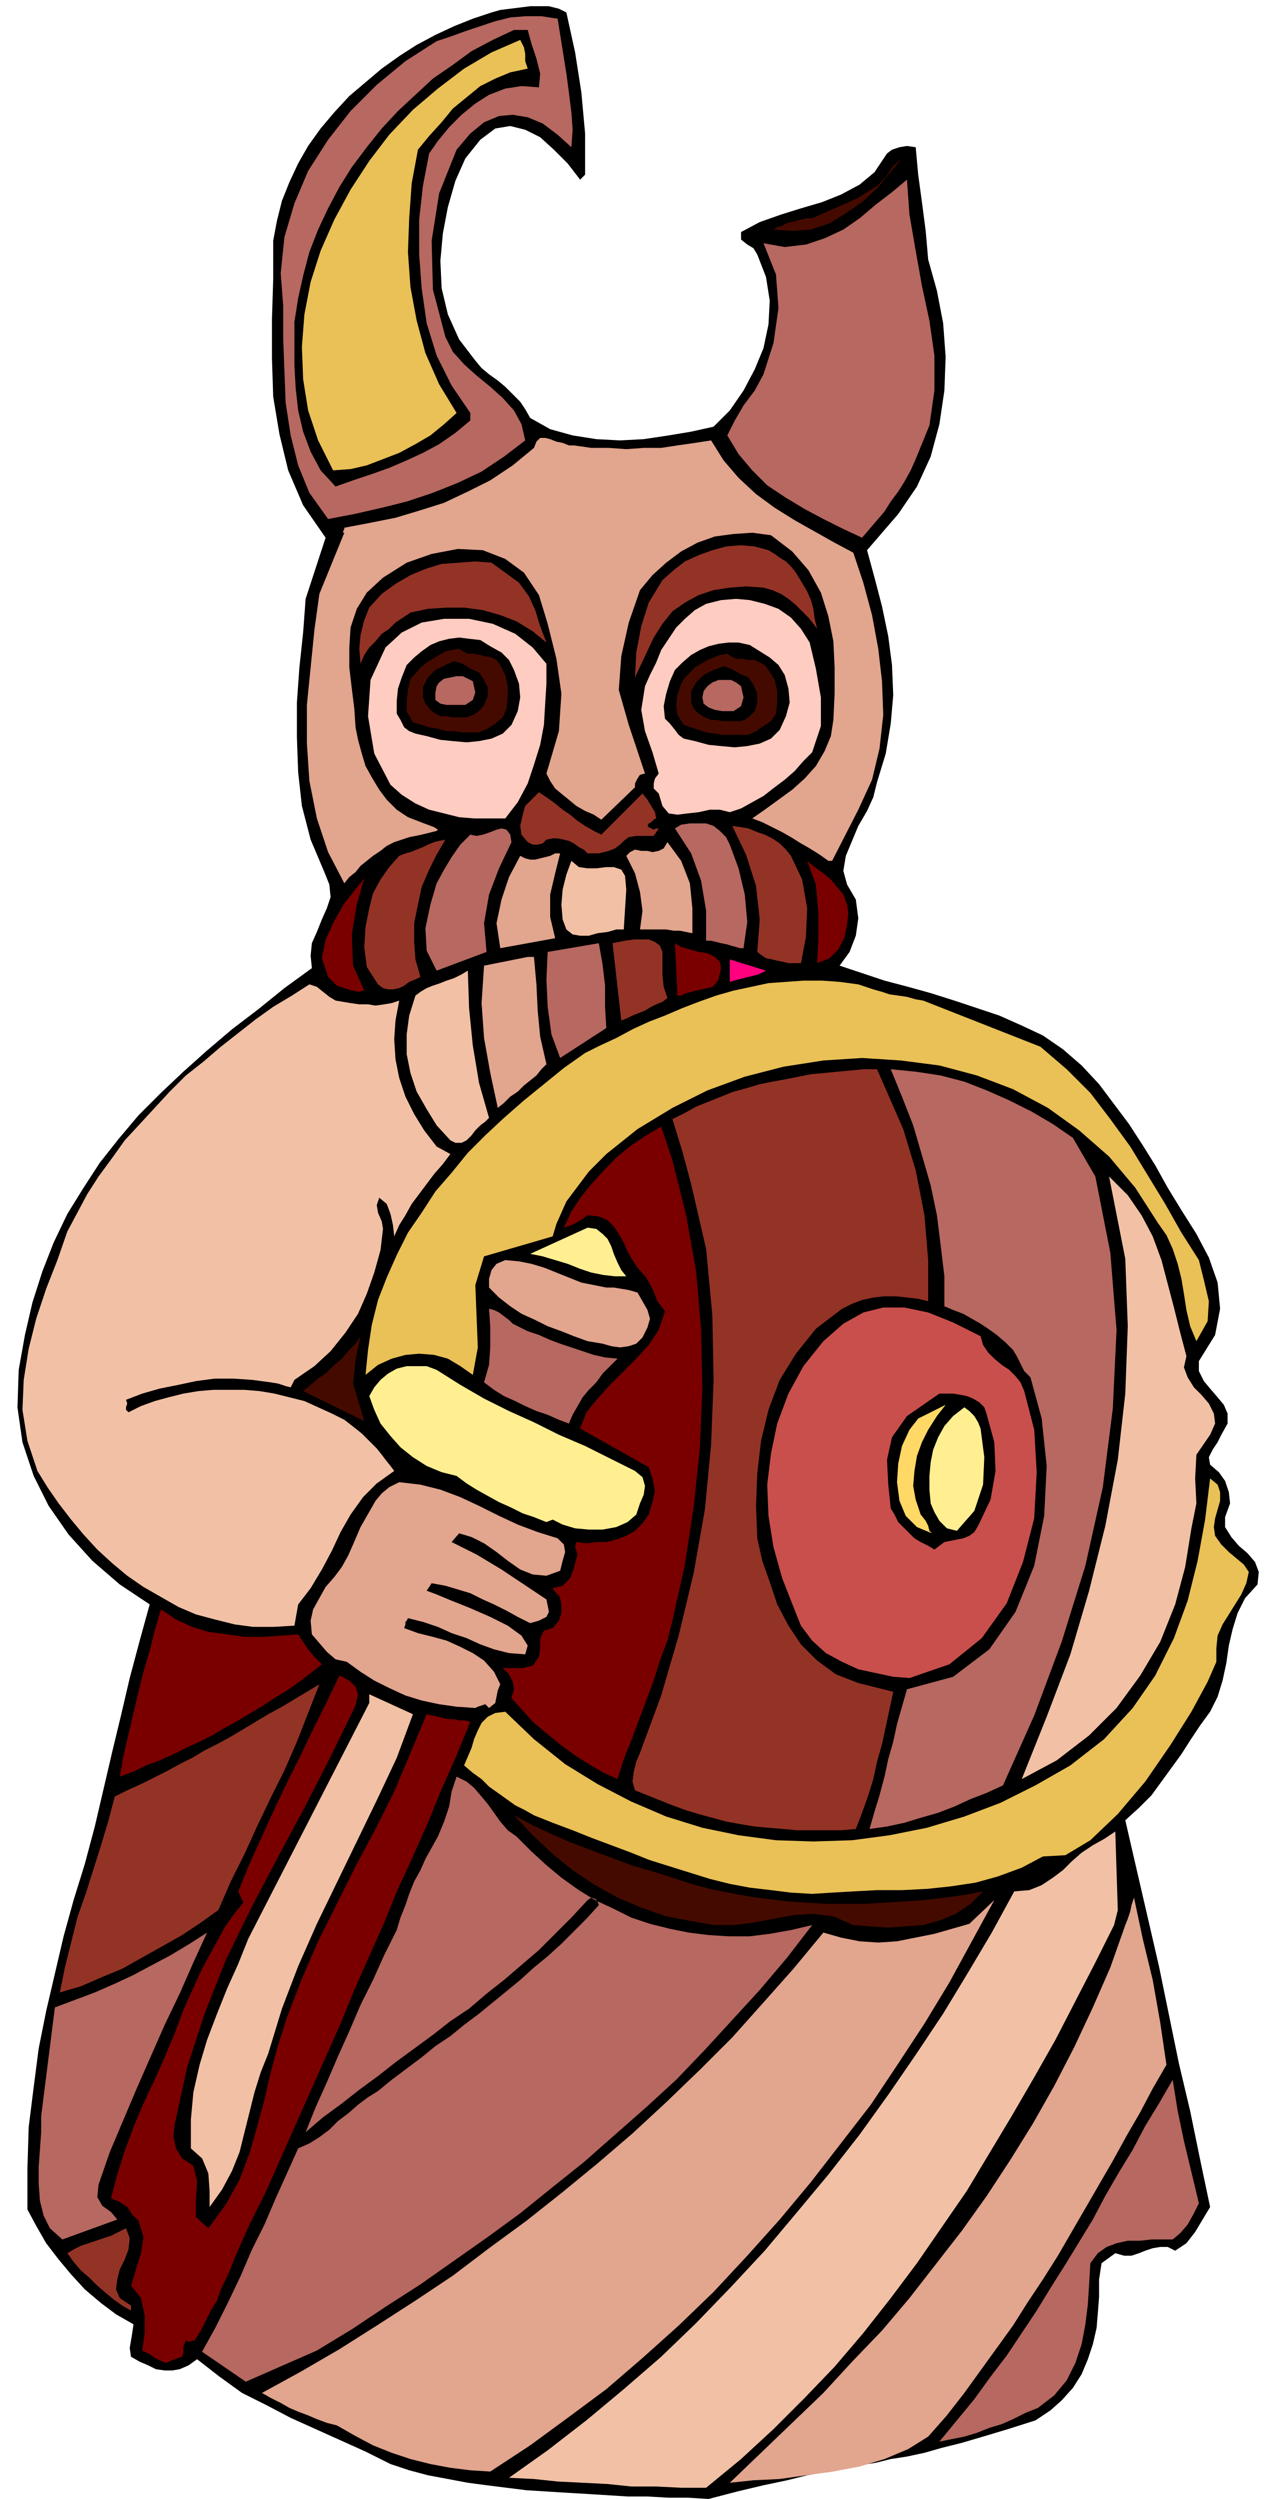 <svg xmlns="http://www.w3.org/2000/svg" fill-rule="evenodd" height="2.003in" preserveAspectRatio="none" stroke-linecap="round" viewBox="0 0 1018 2003" width="97.728"><style>.pen1{stroke:none}.brush2{fill:#000}.brush3{fill:#b76860}.brush4{fill:#eac156}.brush5{fill:#440a00}.brush6{fill:#e2a58e}.brush7{fill:#933326}.brush9{fill:#f2c1a5}.brush10{fill:#7a0000}.brush12{fill:#ffef91}</style><path class="pen1 brush2" d="m454 10 7 32 5 32 3 33v33l-4 4-10-13-11-11-11-10-12-6-12-3-12 2-12 9-12 15-8 18-6 21-4 21-2 22 1 22 5 21 9 20 13 17 5 6 6 5 7 5 6 5 6 6 6 6 4 6 4 7 16 9 18 5 19 3 19 1 19-1 20-3 18-3 18-4 13-13 11-16 9-17 7-17 4-19 1-19-3-19-7-18-3-5-5-3-5-4v-6l15-8 17-6 16-5 17-5 15-6 15-8 12-10 10-15 4-3 6-2 6-1 7 1 2 22 3 22 3 23 2 23 7 25 5 26 2 27-1 27-4 27-7 26-11 24-15 22-25 29 6 22 6 23 5 24 3 23 1 24-2 23-4 24-7 23-3 12-5 11-7 12-5 12-5 12-2 12 3 11 7 12 2 15-2 14-5 13-8 11 18 6 18 6 19 5 18 5 19 6 18 6 18 6 18 8 17 8 16 11 15 13 14 15 12 16 12 16 11 17 10 16 10 18 11 18 12 19 10 19 7 20 2 21-4 21-13 21v8l4 8 5 6 6 7 5 6 3 7v8l-5 9-3 6-4 6-3 6 1 6 7 6 5 7 3 9 1 9-4 11v8l5 8 6 7 7 6 6 7 3 8-1 10-10 11-6 12-4 13-3 13-2 14-3 14-4 13-6 12-8 11-8 12-7 11-8 11-8 11-8 11-10 10-11 10 9 39 9 39 9 39 8 39 8 39 9 38 8 39 8 38-6 10-6 10-7 9-9 6-6-3h-6l-6 1-6 2-5 2-6 2h-6l-7-2-11 8-2 13v14l-1 13-1 12-3 13-4 12-5 12-7 11-9 10-9 8-12 8-22 7-20 6-17 5-16 4-14 4-14 3-13 2-12 3-13 2-13 2-13 3-16 3-16 4-19 4-21 5-23 6-16-1h-16l-17-1h-16l-16-1-16-1-17-1-16-1-16-1-16-2-16-2-15-2-16-3-16-3-15-4-15-5-20-10-20-9-20-9-20-9-19-10-20-10-18-13-18-14-7 5-7 3-6 1h-6l-7-1-6-3-7-3-7-4-1-7 1-6 1-6 1-7-14-8-12-9-13-11-11-12-10-12-10-13-8-14-7-13v-33l1-33 4-32 4-31 6-30 7-30 7-30 8-29 9-29 8-30 7-30 7-30 7-29 7-30 8-30 8-29-24-16-22-19-19-21-16-23-12-24-9-27-4-28 1-30 5-28 6-26 8-25 9-23 11-23 13-21 13-20 15-19 16-19 18-18 18-17 19-17 20-17 21-16 21-17 22-16-1-10 1-10 4-9 4-10 4-9 3-9-1-10-4-10-11-26-7-27-3-27-1-28v-28l2-28 3-28 2-27 16-49-18-26-12-28-7-29-5-30-1-31v-31l1-32v-31l3-16 4-16 6-15 7-15 8-14 10-14 11-13 12-13 13-11 13-11 14-10 14-9 15-8 15-7 15-6 15-5 7-2 8-1 8-1 8-1h15l8 2 6 3z"/><path class="pen1 brush3" d="m454 59 2 15 2 16 1 14-1 14-11-10-12-9-12-5-12-2-11 1-12 5-11 9-11 13-14 35-6 38 1 39 10 38 6 12 9 10 10 9 11 9 10 9 9 10 6 11 3 13-17 13-18 12-19 9-20 8-21 7-20 5-22 5-21 4-15-21-9-22-6-24-4-26-1-25-1-27v-26l-2-26 3-29 8-27 11-26 16-25 18-23 21-21 23-19 25-16 12-4 11-4 12-4 12-4 12-3 12-1h13l13 2 7 44z"/><path class="pen1 brush2" d="m423 24 3 11 4 12 3 12-1 11-14-1-13 2-13 5-11 7-11 9-10 10-9 11-7 10-5 26-3 27v28l2 27 4 28 8 26 12 24 15 22v6l-12 10-13 9-13 7-13 6-14 6-14 5-15 5-14 5-12-13-8-15-6-16-4-17-2-18-1-18v-35l3-19 4-18 5-19 7-18 8-17 9-17 10-16 12-16 12-15 13-14 14-13 14-13 16-11 15-11 17-9 17-8h11z"/><path class="pen1 brush4" d="m423 55-14 3-12 5-12 6-11 9-11 9-9 11-10 11-9 11-5 27-2 28-1 27 2 28 5 27 7 26 11 25 14 23-10 9-11 9-12 7-13 7-13 5-13 5-13 3-14 1-12-24-8-24-4-25-1-26 2-26 5-26 8-25 11-25 13-24 15-23 16-21 19-20 20-17 21-16 22-13 23-10 3 6 1 5v6l2 6z"/><path class="pen1 brush5" d="m620 184 3-2 4-1 3-2 4-1 4-1 4-1 4-1h5l9-4 9-4 9-4 9-4 8-5 8-5 7-7 6-9 7-6-10 12-10 12-12 11-13 9-13 8-15 5-14 1-16-1z"/><path class="pen1 brush3" d="m727 144 2 28 5 29 5 28 6 28 4 28v28l-4 28-11 27-4 9-5 9-5 8-6 8-5 8-6 7-6 7-6 7-15-7-16-8-15-8-15-9-15-10-12-12-11-13-9-15 6-12 7-12 9-12 7-13 8-25 4-28-2-27-10-25 17 3 17-2 15-5 15-7 13-9 13-11 13-10 12-10z"/><path class="pen1 brush6" d="m570 353 10 16 12 14 14 13 15 11 16 10 16 9 16 9 15 8 8 24 7 26 5 27 3 26 1 27-3 27-6 25-11 24-21 41h-3l-7-5-8-5-7-4-8-5-7-4-8-4-8-4-8-3 10-7 11-8 11-8 10-9 9-10 7-12 5-12 2-13 1-21v-21l-1-21-4-20-6-19-10-18-13-15-17-13-15-2-15 1-15 2-14 5-13 7-12 9-11 10-10 12-9 26-6 27-2 27 8 28 13 39-4 1-2 3-2 4v3l-27 26-6-4-7-3-7-4-6-5-5-4-6-5-4-6-3-6 10-34 2-30-4-28-7-28-7-23-12-18-15-11-18-7-20-1-21 4-20 7-19 12-13 12-8 13-5 15-1 16v16l2 17 2 16 1 15 2 10 3 11 3 10 5 9 6 10 6 8 8 8 9 6 13 5 8 3 3 2-1 1-4 1-8 2-10 2-12 4-6 3-5 4-6 4-5 4-5 4-4 5-5 4-4 5-13-25-9-27-6-30-2-30v-31l3-30 3-30 4-29 20-49h-1v-1l1-2v-1l21-4 20-4 20-6 19-6 19-9 18-9 18-12 17-14 2-5 3-3h4l4 1 5 2 5 1 5 2h4l14 2h14l14 1 14-1h14l13-2 14-2 13-2z"/><path class="pen1 brush7" d="m647 474 3 7 2 7 1 8 2 8-3-4-4-5-5-5-5-5-6-5-6-4-7-3-7-2-14-1-13 1-13 2-12 4-11 6-10 7-8 10-7 11-15 32 1-20 4-21 6-19 11-18 9-8 9-7 11-5 11-4 11-3 12-1 11 1 11 3 5 3 4 3 5 3 4 4 4 5 3 5 3 5 3 5zm-231-7 8 11 5 11 4 13 5 13-11-9-13-8-13-5-14-4-15-2h-14l-15 1-14 3-6 4-6 4-5 5-6 4-5 6-5 5-4 6-3 7-1-12 1-11 3-12 4-10 10-11 11-8 12-7 12-5 13-4 14-1 13-1 13 1 22 16z"/><path class="pen1" d="m649 515 5 21 4 23v23l-7 21-7 7-7 8-8 7-8 6-9 7-9 5-9 5-9 3-8-2h-8l-9 2-9 1-8 1-7-1-5-6-3-10-4-4v-4l1-4 3-4-5-17-6-17-3-17 3-19 4-9 5-10 4-10 6-9 6-9 7-7 8-7 9-5 12-3 12-1 11 1 12 3 11 4 10 7 8 9 7 11zm-211 17v16l-1 16-1 17-3 16-5 16-5 15-8 15-10 13h-25l-12-1-12-3-12-3-11-5-11-7-9-8-13-25-5-30 2-29 12-26 13-12 16-8 18-3h20l19 4 18 8 14 11 11 13z" style="fill:#ffccc1"/><path class="pen1 brush2" d="m629 541 3 11 1 11-3 11-5 11-7 7-9 4-10 2-10 1-11-1-10-1-11-3-9-2-4-3-3-4-4-5-4-4-1-10 2-10 3-10 4-9 6-6 7-6 7-4 7-3 8-2 8-1h8l9 2 8 5 8 5 7 6 5 8zm-217-4 4 11 1 11-2 11-5 11-7 7-9 4-10 2-10 1-11-1-10-1-11-3-9-2-5-2-4-3-3-6-3-5v-10l1-10 3-9 4-10 6-6 6-5 7-5 7-3 8-2 8-1 8 1 9 1 8 5 9 5 6 6 4 8z"/><path class="pen1 brush5" d="m616 537 5 8 2 9v9l-1 9-4 6-6 4-6 4-6 3h-21l-6-1-7-1-6-2-6-2-6-2-5-8-1-8 1-8 3-9 3-5 4-4 4-4 5-3 5-3 5-2 5-2 6-1 3 2 4 2h5l5 1h5l4 2 4 2 3 4zm-215-4 4 8 2 9v9l-1 9-3 7-6 5-6 4-7 3h-13l-7-1h-6l-7-2-7-1-6-2-7-2-5-9v-9l1-8 2-9 4-4 4-5 5-4 5-3 5-3 5-3 5-1 6-1 3 2 4 2h5l5 1 4 1 5 1 4 2 3 4z"/><path class="pen1 brush2" d="m600 543 4 6 3 7v7l-2 7-4 4-4 3-4 1h-14l-5-1h-4l-5-2-5-3-4-4-2-5v-9l4-7 6-6 8-4 8-3 6 2 7 4 7 3zm-216-4 4 6 3 6v7l-3 7-3 4-4 3-4 2-4 1h-10l-5-1h-5l-4-2-4-3-4-5-2-5v-8l4-8 6-6 8-4 7-3 7 2 6 4 7 3z"/><path class="pen1 brush3" d="m594 550 2 9-2 7-6 4h-9l-6-1-5-2-4-3-1-5 1-5 3-4 4-3 5-2h10l4 2 4 3zm-215-4 2 9-2 6-6 4h-15l-5-1-4-3v-6l1-5 2-3 4-3 5-1 5-1h5l4 2 4 2z"/><path class="pen1 brush7" d="m482 669 33-33 4 5 3 5 3 5 1 5-2 1-2 2-2 1-1 2 1 1 2 1 2 1 2-1h2l-4 6h-14l-6 1-4 3-3 3-4 3-5 2-4 1-4 1h-9l-3-3-4-2-4-3-4-2-4-1-5-1h-4l-5 1-3 3-4 1h-4l-4-2-5-6-1-7 2-9 2-7 11-11 6 4 7 5 6 5 6 4 6 5 6 4 7 4 6 3z"/><path class="pen1 brush3" d="m585 677 7 19 5 21 2 22-3 21h-3l-3-1-4-1-3-1-5-1-4-1-4-1h-4v-24l-4-24-8-22-13-20 5-3 7-1h13l6 2 5 4 5 5 3 6z"/><path class="pen1 brush7" d="m634 686 9 19 4 23-1 23-4 21h-10l-4-1-5-1-4-1-5-1-3-2-4-3 2-26-3-27-8-25-11-23 7 1 6 1 7 3 6 2 6 3 6 4 5 5 4 5z"/><path class="pen1 brush3" d="m410 675-10 21-8 21-4 23 2 23-40 15-8-16-1-18 4-19 5-17 6-11 6-10 7-10 8-8 5 1 5-1 6-2 5-2 4-1 4 1 3 4 1 6z"/><path class="pen1 brush7" d="m337 783-4 2-5 2-4 3-4 2-5 1h-4l-4-1-4-3-9-14-2-16 1-16 3-15 3-12 6-11 7-10 8-9 5-2 4-1 5-2 5-2 4-2 5-2 4-1 5-1-7 12-6 12-6 14-3 14-3 15v15l1 14 4 14z"/><path class="pen1 brush6" d="m555 748-5-1-5-1h-5l-6-1h-21l2-15-2-15-4-15-7-14 3-3 4-2 5 1h5l4 1 5-1 4-2 3-5 11 15 7 18 2 20v20zm-106-64-4 16-4 17v18l4 17-44 8-3-20 4-19 6-18 9-17 4 2 4 1h4l4-1 4-1 4-1 4-2h4z"/><path class="pen1 brush9" d="m502 713-2 32h-6l-7 2-8 1-7 2h-7l-6-1-5-4-3-8-1-12 1-12 3-12 4-11 6 5 7 1h7l8-1h6l6 2 3 5 1 11z"/><path class="pen1 brush10" d="m679 741-2 10-5 10-7 7-10 4 1-20v-21l-2-22-7-19 6 5 7 5 6 5 5 6 5 6 3 8 1 7-1 9zm-387 53-5 1-8-2-9-3-7-7-5-15 3-15 7-15 8-14 16-20-6 21-4 24 1 25 9 20z"/><path class="pen1 brush7" d="M531 763v19l1 9 3 9-4 3-5 2-4 2-5 3-5 2-5 2-4 2-5 2-7-62 5-1 5-1 7-1h12l5 2 4 3 2 5z"/><path class="pen1 brush3" d="m486 824-37 24-7-19-3-22-1-22 1-22 41-7 3 17 2 17v17l1 17z"/><path class="pen1 brush10" d="m576 785-2 3-3 3-4 1-4 1-5 1-4 1-4 1-4 2h-3l-2-42 5 3 7 2 7 2 7 1 6 3 4 4 1 5-2 9z"/><path class="pen1 brush6" d="m428 767 2 22 1 21 2 21 5 22-4 4-4 5-5 4-5 4-5 5-6 4-5 5-5 4-6-28-5-28-2-28 2-30 5-1 5-1 5-1 5-1 5-1 5-1 5-1h5z"/><path class="pen1" style="fill:#ff007f" d="m614 778-6 3-8 2-8 2-7 2v-18l29 9z"/><path class="pen1 brush9" d="m392 896-3 3-4 3-4 4-3 4-4 4-4 2h-5l-4-2-11-12-8-13-8-14-5-15-3-15v-16l2-15 5-16 4-3 5-3 5-2 6-2 5-2 6-2 6-3 5-3 1 30 3 30 5 30 8 28z"/><path class="pen1 brush4" d="m834 839 21 18 19 19 16 21 16 22 14 23 14 23 13 23 14 22 4 16 4 17-1 16-9 16-5-12-3-13-2-13-2-12-3-12-4-12-5-11-7-10-18-28-21-25-24-21-25-18-28-15-29-11-30-8-31-4-31-2-31 2-32 5-31 8-30 11-28 14-28 17-25 20-7 7-7 7-6 8-6 8-6 8-4 9-4 9-3 10-55 16-7 23 1 25 1 25-4 22-10-7-10-6-11-3-12-1-11 1-11 3-11 5-10 8 2-20 3-20 5-20 7-18 8-18 9-18 11-16 11-17 13-15 13-16 14-14 15-14 16-14 16-13 16-13 17-12 12-6 13-6 13-7 13-6 13-5 14-6 13-5 14-5 14-4 14-3 14-3 14-1 14-1h15l14 1 15 2 6 2 6 2 7 2 6 2 7 1 7 1 7 2 6 1 94 37z"/><path class="pen1 brush9" d="m269 802 6 1 6 1 7 1h7l6 1 7-1 6-1 6-2-3 16-1 15 1 16 3 15 5 15 7 14 8 13 10 13 11 6-6 8-7 8-6 8-6 8-6 8-5 9-5 8-4 9-1-9-2-9-3-8-6-5-2 6 1 6 3 7 1 6-2 17-5 18-6 17-7 16-10 15-12 15-13 12-16 11-3 6-4-1-6-2-6-1-15-2-15-1h-15l-15 2-14 3-15 3-14 4-13 5 1 3-1 3v2l2 2 10-5 11-4 11-3 12-3 12-2 12-1h25l12 1 12 2 12 3 12 3 11 5 11 5 10 5 9 7 5 4 4 4 4 4 4 4 4 5 3 4 4 5 3 4-14 10-11 11-10 14-8 14-7 15-8 15-9 15-10 13-3 17-17 1h-16l-15-2-16-4-15-4-14-6-14-8-14-8-13-9-12-10-12-11-11-12-10-12-10-13-9-13-8-13-8-24-4-25 1-24 4-25 6-24 8-24 9-23 8-23 8-15 8-15 9-14 11-15 10-14 12-13 12-13 12-13 13-13 14-11 14-12 14-11 14-11 14-10 15-9 14-9 6 2 5 4 5 4 5 3z"/><path class="pen1 brush3" d="m878 943 12 61 5 62-3 63-8 63-14 63-19 61-22 59-25 56-13 6-13 5-13 6-13 5-14 4-13 4-14 3-14 2 4-14 4-13 4-15 3-14 4-14 3-14 4-14 4-14 37-10 29-22 21-30 15-37 8-40 2-40-4-38-9-33-5-5-3-6-3-6-3-5-6-6-7-6-7-5-6-4-7-4-7-4-8-3-7-3v-24l-3-25-3-24-5-24-7-24-7-24-9-23-9-22 20 2 20 3 19 5 18 7 18 8 18 9 17 10 16 11 18 31z"/><path class="pen1 brush7" d="m724 905 10 33 7 36 3 36v33l-8-2-9-1-9-1h-9l-9 1-9 2-8 3-8 4-21 16-16 20-13 21-9 24-6 25-3 26-1 26 1 26 4 18 6 17 6 18 9 17 10 15 13 13 15 11 18 7 28 7-3 14-3 14-3 14-4 14-3 14-4 13-5 14-5 13-12 1h-35l-11-1-12-1-11-1-12-2-11-2-11-3-11-3-10-3-11-4-10-4-10-4-10-4-2-7 1-8 2-8 3-7 17-46 14-48 12-50 9-51 5-52 2-52-1-52-5-53-6-26-6-26-7-26-8-26 10-5 9-5 10-4 10-4 10-4 11-3 10-3 10-2 11-2 10-2 10-2 11-1 10-1 11-1 10-1h11l21 48z"/><path class="pen1 brush10" d="m539 930 11 44 8 45 4 47 1 47-2 48-5 47-7 46-10 45-4 16-6 16-5 16-6 16-6 16-6 16-6 15-5 16-11-5-12-7-11-7-11-8-11-9-11-9-9-10-9-10 2-7-1-6-3-6-5-5h16l8-2 5-7 1-7v-8l3-6 7-2 5-6 2-6v-6l-1-6-1-2-1-1-2-2-2-3 8-2 6-6 3-8 2-8 1-3-1-3-1-3 1-4 8 1 8-1h8l8-2 8-3 7-4 6-6 5-7 3-10 2-9-2-10-3-9-55-31 5-13 9-11 10-11 10-10 11-11 10-11 8-12 5-15-6-8-4-10-5-9-7-8-4-6-4-7-3-7-4-7-4-6-5-5-7-3-9-1-4 3-5 3-4 2-6 2 6-13 8-12 9-11 10-11 10-10 11-9 12-8 12-7 9 27z"/><path class="pen1 brush9" d="m951 1087-2 9 3 8 5 8 6 6 6 7 4 8 1 8-4 9-11 16-1 19 1 20-4 20-5 31-8 30-12 30-16 27-19 26-22 22-26 20-28 15 20-50 19-50 15-51 13-52 10-53 6-53 2-54-2-54-13-66 15 15 11 16 9 17 7 19 5 19 5 19 5 20 5 19z"/><path class="pen1 brush12" d="M502 1023h-9l-9-1-10-2-9-3-10-4-10-3-10-3-10-2 46-21 7 1 5 4 4 4 3 6 2 6 3 7 3 6 4 5z"/><path class="pen1 brush6" d="M486 1032h6l6 1 6 1 7 2 4 7 4 7 2 7-2 7-4 8-5 5-6 2-7 1-7-1-7-2-6-1-6-1-11-4-10-4-11-4-10-5-11-5-9-6-9-7-8-8v-7l2-7 4-5 7-3 11 1 10 2 10 3 10 4 10 4 10 4 10 2 10 2z"/><path class="pen1" style="fill:#c94f4c" d="m786 1071 2 7 4 6 5 5 6 5 6 4 5 5 4 5 3 7 8 31 2 34-2 37-9 35-13 33-20 28-26 21-32 11-13-1-14-3-14-3-13-6-13-7-11-10-9-12-6-15-9-23-7-25-4-25-1-25 3-25 5-24 9-24 12-22 16-20 16-14 16-9 16-4h17l19 4 20 8 22 11z"/><path class="pen1 brush3" d="m423 1067 9 3 9 4 8 3 9 3 9 3 9 3 9 2 10 1-6 6-6 6-5 7-6 6-5 6-4 7-4 7-3 7-8-3-9-4-9-3-9-4-8-4-9-4-8-5-8-6 4-14 1-15v-15l-1-15 4 1 4 2 4 3 4 3 3 3 4 2 4 2 4 2z"/><path class="pen1 brush5" d="m283 1109 9 30-49-24 6-5 6-5 7-5 6-6 6-5 5-6 6-6 4-6-2 9-2 10-1 10-1 9z"/><path class="pen1 brush12" d="m350 1098 19 12 19 11 20 10 20 9 20 10 21 9 20 10 20 10 6 5 2 7-1 7-3 7-3 9-7 6-9 4-11 2h-11l-11-1-10-3-8-4-5 2-10-4-9-3-10-5-9-4-9-5-9-5-8-5-8-6-12-3-12-5-11-7-10-8-8-9-8-10-5-11-4-11 4-7 5-6 6-5 7-4 8-2h16l8 3z"/><path class="pen1 brush2" d="m791 1134 6 22 1 23-4 23-10 21-3 5-4 3-5 2-5 1-5 1-5 1-4 3-4 3-5-3-6-3-5-3-4-4-5-5-4-4-3-6-3-5-2-19-1-20 4-18 12-17 26-18h11l6 1 5 1 5 2 5 3 4 4 2 6z"/><path class="pen1" style="fill:#ffd866" d="m738 1214 4 5 2 4 1 4 2 2-12-5-9-9-5-12-2-15 1-15 3-14 6-13 7-9 22-11-7 9-7 11-5 10-4 11-2 12-1 12 2 11 4 12z"/><path class="pen1 brush12" d="m786 1145 3 23-1 22-7 21-14 16-8-2-6-6-4-7-3-7-1-11v-11l1-11 2-10 4-10 5-9 7-8 9-7 4 3 4 4 3 5 2 5z"/><path class="pen1 brush4" d="m979 1238 6 6 6 5 6 5 4 6-2 9-4 9-5 8-5 8-5 8-4 9-1 10v11l-7 16-13 24-17 27-20 29-22 26-22 21-20 12-18 1-17 9-19 7-18 5-20 3-19 2-20 1h-20l-19 1-17 1-16 1-17-1-16-2-17-2-16-3-16-4-16-5-16-5-16-5-15-6-16-6-16-6-15-6-16-6-15-6-7-4-8-4-7-5-7-5-7-5-6-6-7-5-7-6 3-7 3-7 2-7 3-7 3-6 5-5 6-3 8-1 23 22 25 20 26 16 27 14 28 12 29 9 29 6 30 4 30 1 31-1 30-4 30-6 30-9 29-11 28-14 28-16 27-21 23-25 18-26 15-30 11-30 8-32 6-33 4-33 6 5 2 6v7l-2 7-2 7-1 7 1 7 5 7z"/><path class="pen1 brush6" d="m447 1233 5 5 1 6-2 7-2 8-11 4-11-1-10-4-10-7-9-7-10-7-10-5-10-3-6 7 10 5 10 5 10 6 10 6 9 6 9 6 9 6 9 6 2 10-2 4-6 3-7 2-10-5-9-5-10-5-9-4-10-5-10-3-10-3-11-2-4 6 8 3 12 5 15 6 16 7 14 7 11 8 5 8-2 7-13-1-12-3-11-4-11-5-12-4-11-5-12-4-12-3-1 2-1 1v2l-1 3 11 4 12 3 11 3 11 5 10 5 9 6 8 9 5 10-2 5-1 5-1 5-5 4-3-3-3 1-3 1-2 1-15-1-14-2-14-3-13-4-13-6-12-6-11-7-11-8-9-2-7-6-6-7-6-7-1-11 2-9 5-9 5-9 7-8 6-8 5-9 4-9 3-7 3-7 4-7 4-7 4-7 5-6 6-5 8-4 17 2 16 4 16 6 15 7 16 8 15 7 16 6 16 5z"/><path class="pen1 brush10" d="m239 1310 4 6 4 6 5 6 6 6-9 7-9 7-10 7-10 6-9 6-10 6-10 6-11 6-10 6-10 5-11 5-10 5-11 5-11 4-10 5-11 4 3-17 4-17 4-17 4-17 4-16 5-17 4-16 5-17 12 8 13 6 13 4 15 2 14 2h15l14-1 14-1zm46 57-20 41-21 41-22 41-21 40-20 41-17 43-14 43-10 46-1 9 2 10 5 8 9 6 3 12-1 16v13l10 9 14-19 11-20 8-21 6-21 6-22 5-22 6-22 7-22 12-31 13-30 15-30 15-30 16-30 15-30 13-31 13-31 4 1 5 1 4 1 5 1h4l4 1h5l4 1-11 27-12 27-11 27-12 27-12 26-11 27-12 27-12 27-11 27-12 27-12 27-12 27-12 27-12 27-13 26-12 27-3 8-4 9-4 8-3 9-5 8-4 8-4 8-5 8h-2l-2 1h-1l-2-1-2 5v5l-1 3-6 2-7 3-7-3-6-4-6-3 2-14v-14l-3-14-8-10 4-13 4-13 2-13-4-13-5-5-4-6-6-4-7-3 5-19 6-19 7-19 8-19 9-19 8-18 8-19 7-19 5-11 5-11 5-11 6-11 6-11 6-11 7-10 8-10-4-9 9-22 10-22 10-22 10-21 11-22 10-21 11-22 10-21 8 4 5 5 2 6-2 9z"/><path class="pen1 brush7" d="m175 1531-14 10-15 10-16 9-16 9-16 9-17 7-16 7-17 5 4-20 5-20 5-20 7-20 6-19 6-19 6-20 5-19 10-5 11-5 10-5 10-5 11-6 10-5 10-6 10-5 11-6 10-6 10-6 10-6 11-6 10-6 10-6 10-6-9 23-9 23-10 23-11 22-11 23-10 22-11 22-10 23z"/><path class="pen1 brush9" d="m331 1374-13 35-16 34-16 33-16 33-16 33-15 34-13 34-11 36-6 15-5 16-4 16-4 16-4 16-6 15-8 15-10 14v-13l-1-14-5-12-9-8v-23l2-22 5-22 6-20 8-21 8-20 9-20 8-20 97-189v-7l35 16z"/><path class="pen1 brush3" d="m414 1472 12 12 12 11 12 10 14 10 13 8 15 7 14 7 15 5 16 4 15 3 16 2 16 1h17l16-2 17-3 17-4-20 26-22 26-22 24-22 24-23 24-24 22-25 22-25 22-25 20-26 21-26 19-27 19-27 19-28 18-27 18-28 17-57 25-35-24 11-20 10-20 10-21 9-21 10-20 9-21 9-20 9-20 9-4 8-5 8-6 7-7 8-6 8-7 8-6 8-5 11-9 12-9 12-9 11-9 12-8 11-9 12-9 11-9 11-9 11-9 11-10 11-9 11-10 10-10 10-10 10-11-1-3-2-2-3-1-3 2-13 14-13 13-13 13-14 12-14 12-14 11-14 12-15 10-14 11-15 11-15 11-14 11-15 11-14 11-15 11-14 12 8-20 9-20 9-21 9-20 9-21 10-20 9-20 10-20 3-10 4-10 3-9 4-10 5-9 4-9 5-9 5-9 5-12 4-12 2-12 4-12 8 4 6 5 6 7 5 6 5 7 5 7 6 7 7 5z"/><path class="pen1 brush5" d="m539 1505 15 5 15 4 15 3 16 3 15 2 16 2 15 1 16 1h32l15-1 16-1 16-1 16-2 15-2 16-3-10 10-12 8-12 5-14 4-14 1-15 1-14-1-13-1-16-7-16-2-16 1-16 3-16 3-16 2h-16l-17-3-21-4-20-7-19-8-18-10-18-12-16-13-16-15-15-16 15 8 15 7 16 7 16 6 16 6 16 6 17 5 16 5z"/><path class="pen1 brush9" d="m896 1531-3 12-15 30-16 31-16 31-17 30-18 31-18 30-18 30-20 29-20 29-21 28-22 28-23 27-24 25-25 25-26 24-28 23h-20l-20-1h-20l-19-2-20-1-20-1-19-2-20-1 31-22 31-24 30-25 30-26 28-27 28-29 27-29 26-31 25-30 25-32 23-32 22-32 22-33 20-33 19-32 18-33 12-1 10-4 9-6 8-6 7-7 8-7 9-6 9-5 9-6 2 63z"/><path class="pen1 brush6" d="m935 1655-11 19-10 19-11 19-11 20-11 19-11 19-11 19-11 19-12 19-12 18-12 19-13 18-13 18-13 18-14 18-15 17-16 10-19 8-20 6-21 4-22 3-21 3-21 1-19 2 25-24 25-24 25-24 23-25 24-25 22-26 21-27 21-27 20-28 19-29 18-29 17-30 16-31 15-32 14-32 12-34 2-5 2-6 1-5 2-6 7 33 8 33 6 34 5 34zm-542 326-16-1-16-2-16-3-16-4-15-5-15-6-15-8-14-8-8-2-8-3-7-3-8-3-7-3-7-4-8-4-7-4 31-17 31-18 30-19 31-20 30-20 29-22 30-22 29-23 28-23 28-24 27-25 27-26 26-26 25-28 24-27 24-29 14 4 15 3 15 1 15-1 15-3 15-3 14-4 14-4 20-19-18 33-18 33-20 33-21 32-22 33-24 31-24 31-25 30-26 29-27 29-28 27-29 26-29 25-31 23-30 22-32 21z"/><path class="pen1 brush3" d="m79 1751-1 10 4 7 7 5 5 6-44 16-10-9-5-10-3-12-1-14v-13l1-14 1-14v-13l11-87 16-6 16-6 16-7 15-7 15-8 15-8 15-9 14-9-11 24-11 25-12 25-11 25-11 25-11 26-11 26-9 26zm882 15-4 8-5 9-6 7-6 5h-17l-9 1h-10l-9 2-8 3-7 5-6 8-1 17-1 16-2 16-3 16-5 15-7 14-10 12-13 10-10 4-10 5-9 4-10 3-10 4-10 3-10 2-10 2 14-17 14-17 13-18 13-17 12-18 12-18 11-18 12-19 11-18 11-18 10-19 11-19 11-18 10-19 11-18 11-19 4 25 5 24 6 25 6 25z"/><path class="pen1 brush7" d="M105 1848v4l-7-4-7-5-6-5-7-6-6-6-7-6-6-7-5-7 5-3 6-3 6-2 6-2 6-2 6-2 6-3 6-3 3 8-1 9-3 8-4 8-2 8-1 8 3 7 9 6z"/></svg>
